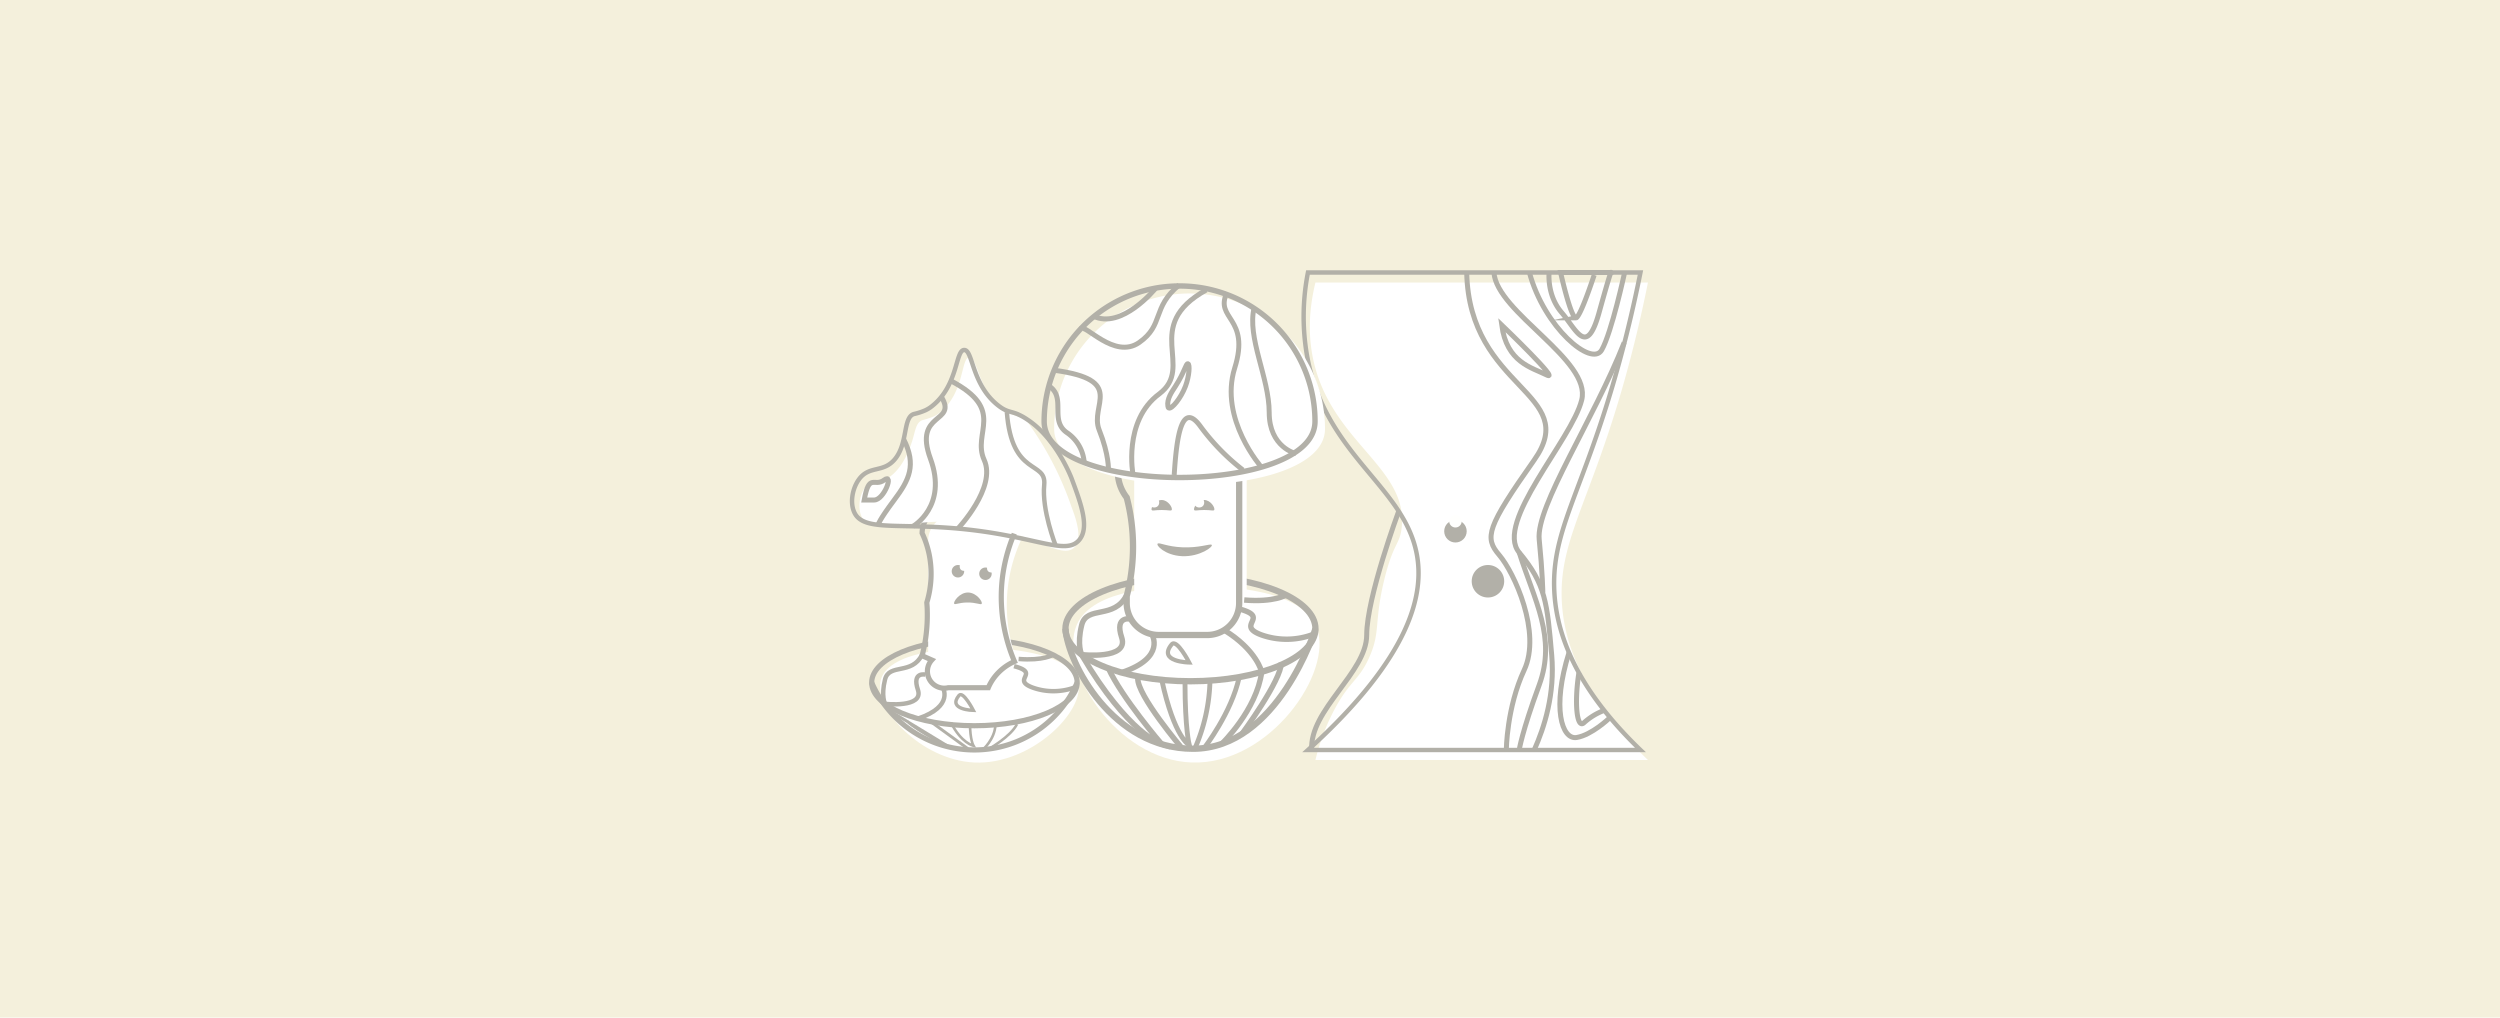 <svg xmlns="http://www.w3.org/2000/svg" viewBox="0 0 1000 407"><defs><style>.cls-1{fill:#f4f0dc;}.cls-2{fill:#fff;}.cls-10,.cls-11,.cls-12,.cls-13,.cls-14,.cls-15,.cls-16,.cls-3,.cls-6,.cls-7,.cls-8,.cls-9{fill:none;stroke:#b2b0a8;stroke-miterlimit:10;}.cls-3{stroke-width:1.78px;}.cls-4{fill:#b2b0a8;}.cls-5{fill:#fffffd;}.cls-6{stroke-width:2px;}.cls-7{stroke-width:2.52px;}.cls-8{stroke-width:2.17px;}.cls-9{stroke-width:1.98px;}.cls-10{stroke-width:1.68px;}.cls-11{stroke-width:2.2px;}.cls-12{stroke-width:1.95px;}.cls-13{stroke-width:2.07px;}.cls-14{stroke-width:1.38px;}.cls-15{stroke-width:1.19px;}.cls-16{stroke-width:1.05px;}</style></defs><title>mushrooms-01</title><g id="Background"><rect class="cls-1" width="1000" height="407"/></g><g id="Sad_mushroom" data-name="Sad mushroom"><path class="cls-2" d="M526.18,113h133c-1.1,5.51-2.91,14.1-5.5,24.5-14.93,59.93-29.9,75.85-29,102,.53,15.45,6.72,37.79,34.5,64.5h-133a84.29,84.29,0,0,1,7.5-20c6.22-11.76,9.79-11.65,14-21,4.64-10.32,1.88-14,6-31,3.64-15,6.23-14,7-21,2.58-23.66-27.24-33.75-35-65.5C523.75,137.6,522.8,126.81,526.18,113Z"/><path class="cls-3" d="M523.18,109h133c-1.1,5.51-2.91,14.1-5.5,24.5-14.93,59.93-29.9,75.85-29,102,.53,15.45,6.72,37.79,34.5,64.5h-133c41.84-37.9,46.5-62.91,43.5-78.5-5.3-27.51-37.15-39.66-44-80A91.3,91.3,0,0,1,523.18,109Z"/><circle class="cls-4" cx="582.18" cy="212.5" r="4.5"/><circle class="cls-5" cx="582.18" cy="208.5" r="2.5"/><circle class="cls-4" cx="595.18" cy="232.5" r="6.5"/><path class="cls-6" d="M586.68,109c1,47,46,48,27,75s-20,31-14,38,17,31,10,46-7.16,32-7.16,32"/><path class="cls-6" d="M597.57,109c1.11,16,39.11,35,35.11,51s-35,49-25,61c10.6,12.72,11.18,20.13,13,41,1.36,15.59-2.93,28.9-7,38"/><path class="cls-6" d="M600.68,130c2,15,12,17,18,20S600.68,130,600.68,130Z"/><path class="cls-6" d="M607.68,221c6,19,15,34,8,53s-8,26-8,26"/><path class="cls-6" d="M611.76,109c5.92,22,24.92,38,28.92,31s9.17-31,9.17-31"/><path class="cls-6" d="M619.64,109s-1,9,5,16,10,18,15,0,4.78-16,4.78-16H624.24s4.09,18.44,6.19,18.14a.47.47,0,0,0,.25-.14c2-1.88,6.37-15.11,7-17"/><path class="cls-6" d="M649.68,137c-12.23,31.08-35.34,65.48-34,78.8s1.45,21.2,1.45,21.2"/><path class="cls-6" d="M627.6,261.06C620.68,283,624.68,296,630.68,295s12.94-7.62,12.94-7.62"/><path class="cls-6" d="M631.56,269.09C629.68,281,630.68,292,633.68,289a25.74,25.74,0,0,1,7.94-4.83"/><path class="cls-6" d="M524.68,300c-1-16,22-31,22-46s12.8-49.5,12.8-49.5"/><path class="cls-2" d="M526.68,251c6.93,17.84-18.91,55.09-50,54-30.1-1.06-53.47-37.64-46-55,6.39-14.86,35.24-15.33,45.5-15.5C482.69,234.39,520,233.78,526.68,251Z"/><ellipse class="cls-7" cx="476.18" cy="251.5" rx="50" ry="21"/><rect class="cls-2" x="453.68" y="170" width="45" height="88" rx="12.53" ry="12.53"/><path class="cls-7" d="M482.93,254h-19.5a12.79,12.79,0,0,1-12.75-12.75v-2.81a78.07,78.07,0,0,0,0-39.44,16.72,16.72,0,0,1-3.5-11.5,16.44,16.44,0,0,1,3.5-8.75,13.06,13.06,0,0,1,3.74-9,12.73,12.73,0,0,1,9-3.74h19.5a12.79,12.79,0,0,1,12.75,12.75v62.5A12.79,12.79,0,0,1,482.93,254Z"/><path class="cls-2" d="M530,171.56c0,29.92-108.34,29.92-108.34,0a54.17,54.17,0,1,1,108.34,0Z"/><path class="cls-8" d="M526,168.56c0,29.92-108.34,29.92-108.34,0a54.17,54.17,0,1,1,108.34,0Z"/><path class="cls-4" d="M484.65,217.91c.94.63-4.65,4.88-11.83,4.56-6.8-.3-10.76-4.51-9.68-5.07.78-.4,3.76,1.25,9.68,1.52C479.66,219.24,483.94,217.42,484.65,217.91Z"/><path class="cls-6" d="M482.49,116c-26.13,14.43-4.26,30.72-18.84,41.59S453.23,190,453.23,190"/><path class="cls-6" d="M467.16,162.5c0,.28.13.6.38.71,1.13.52,4.83-3.93,6.64-8.71,1.56-4.13,1.81-8.76,1-9s-1.24,3.15-5,9C468.76,156.7,466.66,159.61,467.16,162.5Z"/><path class="cls-6" d="M471.68,114c-11,9-6,16-16,23s-21.77-7.89-23.39-5.44"/><path class="cls-6" d="M437.3,126.44c11.38,5.56,24.84-11,24.84-11"/><path class="cls-6" d="M421.68,148.1c29,3.9,14,13.9,18,23.9s3.69,16,3.69,16"/><path class="cls-6" d="M419.56,154.37c7.12,4.63.12,13.63,7.12,18.63a15.79,15.79,0,0,1,7,12"/><path class="cls-9" d="M490.79,117c-5.13,10.83,9.5,9.75,3.1,30.19S504.68,187,504.68,187"/><path class="cls-9" d="M501.68,123c-3,12,6,28,6,42s10.67,16.42,10.67,16.42"/><path class="cls-9" d="M469.68,190c1-16,3.11-29.73,10.55-19.37A87.17,87.17,0,0,0,497.18,188"/><path class="cls-4" d="M468.68,204c-.27.46-1.17,0-4,0s-3.73.46-4,0c-.49-.83,1.43-4,4-4S469.17,203.17,468.68,204Z"/><path class="cls-4" d="M481.68,200c-2.57,0-4.49,3.17-4,4,.27.46,1.17,0,4,0s3.73.46,4,0C486.17,203.17,484.25,200,481.68,200Z"/><circle class="cls-2" cx="479.68" cy="201" r="2"/><circle class="cls-2" cx="461.68" cy="201" r="2"/><path class="cls-7" d="M426.18,251.5c1,14,19,48,51,48,34,0,49-48,49-48"/><path class="cls-8" d="M450.68,238c-5,10-16,4-18,12s0,11.85,0,11.85,19,2.15,16-6.85,3.72-7.37,3.72-7.37"/><path class="cls-10" d="M468.68,257.75c-5.83,7.05,7,7.25,7,7.25S470.68,255.33,468.68,257.75Z"/><path class="cls-8" d="M448.69,269c18-6,12-15.34,12-15.34"/><path class="cls-8" d="M489.68,252.05c13,7.95,15,16.7,15,16.7-2,15.25-16,28.82-16,28.82"/><path class="cls-8" d="M495.47,243.52c13.21,3.48-1.79,6.48,9.21,10.48a30.15,30.15,0,0,0,20.74-.3"/><path class="cls-8" d="M497.68,240c12,1,16.8-2,16.8-2"/><path class="cls-11" d="M443.38,267.34c5.3,11.66,21.3,30.34,21.3,30.34s-13.31-4-32-35.68"/><path class="cls-11" d="M472.86,299.37S454.68,278,455.13,271.25"/><path class="cls-12" d="M474,272.92c0,18.58,1.69,25.08,1.69,25.08s-5.92-2.79-11-26.06"/><path class="cls-12" d="M477.68,300A71.6,71.6,0,0,0,484,271.94"/><path class="cls-12" d="M495.68,270.84c-3,14.16-14,28.37-14,28.37"/><path class="cls-8" d="M512.52,265c.16,7-15.84,28.69-15.84,28.69"/><g id="Sad_mushroom-2" data-name="Sad mushroom"><path class="cls-2" d="M431.28,272.62c3,11.79-18.82,33.45-41.6,32.38-21.31-1-40.68-21.77-37.31-33.2,3.59-12.25,32.92-12.68,37.4-12.75C401.39,258.88,428.33,261,431.28,272.62Z"/><ellipse class="cls-13" cx="389.77" cy="273.03" rx="41.1" ry="17.26"/><path class="cls-2" d="M398,278.37H381.57a10.32,10.32,0,0,1-10.3-10.3V216.33A10.32,10.32,0,0,1,381.57,206H398a10.32,10.32,0,0,1,10.3,10.29,62.76,62.76,0,0,0,0,51.74h0C408.71,270.51,406,273.82,398,278.37Z"/><path class="cls-13" d="M395.32,275.08h-16a6.74,6.74,0,0,1-6.6-11.08l-3.88-1.71a64.37,64.37,0,0,0,2.06-18c0-1.11-.09-2.2-.18-3.26a39.52,39.52,0,0,0,1-19,37.86,37.86,0,0,0-2.88-8.77,10.79,10.79,0,0,1,3.08-7.4,10.45,10.45,0,0,1,7.4-3.08h16a10.5,10.5,0,0,1,10.47,10.48A65.1,65.1,0,0,0,400.68,234a65.83,65.83,0,0,0,5.11,30.6,20.64,20.64,0,0,0-8.11,6.4A19.28,19.28,0,0,0,395.32,275.08Z"/><path class="cls-2" d="M429.68,219c-4.86,4.81-16.26-5.12-37-9-25.69-4.8-42.93,5.43-47.71-2.68-2.18-3.7-1.29-10.42,2-13.24,2-1.76,3.41-.6,6.71-2.08,7.07-3.17,10.24-12.71,11-15,1.45-4.36,1.56-7.83,4.15-8.89a39,39,0,0,0,4.79-1.57,12.41,12.41,0,0,0,2.63-1.74c9.63-8.1,8.1-21.66,11.43-21.8,3.59-.15,3.89,15.63,15.06,21.8a19.28,19.28,0,0,0,6.94,2.2,129.16,129.16,0,0,1,19,36C430.73,208.25,433,215.77,429.68,219Z"/><path class="cls-3" d="M431.68,216c-5.13,6.1-16.24-.82-43-4-28-3.32-43.33,1.13-47-7.15-1.79-4-.63-9.74,2-13.24,4.09-5.42,9.4-2.47,14-7.61,5.64-6.3,3.35-17.1,7.92-18.4a24,24,0,0,0,4.58-1.5,13,13,0,0,0,2.78-1.77c10.37-8.31,9.17-22.26,12.72-22.33s2.91,14,13.77,22.33c3.17,2.43,4.55,2.15,7.18,3.16a22.53,22.53,0,0,1,4.23,2.28c11.93,7.78,17.87,23.84,17.87,23.84C432.39,201.45,435.92,211,431.68,216Z"/><path class="cls-2" d="M395.93,229.87a1.65,1.65,0,1,0,1.64,1.65A1.64,1.64,0,0,0,395.93,229.87Z"/><path class="cls-2" d="M382.78,229.87a1.65,1.65,0,1,0,0,3.29,1.65,1.65,0,0,0,0-3.29Z"/><path class="cls-13" d="M348.67,273a44.79,44.79,0,0,0,82.19,0"/><path class="cls-3" d="M368.8,261.93c-4.1,8.22-13.15,3.29-14.79,9.87s0,9.74,0,9.74,15.62,1.76,13.15-5.63,3.06-6.06,3.06-6.06"/><path class="cls-14" d="M383.6,278.16c-4.79,5.8,5.75,6,5.75,6S385.24,276.18,383.6,278.16Z"/><path class="cls-3" d="M367.17,287.45c14.79-5,9.85-12.62,9.85-12.62"/><path class="cls-3" d="M405.62,266.47c10.86,2.86-1.47,5.33,7.57,8.61a24.76,24.76,0,0,0,17.05-.25"/><path class="cls-3" d="M407.44,263.58c9.86.82,13.81-1.65,13.81-1.65"/><path class="cls-15" d="M362.8,288.42c4.36,4.13,17.51,10.76,17.51,10.76L356.18,284.5"/><path class="cls-15" d="M387.18,299.5l-14.71-10.69"/><path class="cls-16" d="M388,289.4c0,6.59,1.39,8.89,1.39,8.89s-4.86-1-9-9.24"/><path class="cls-16" d="M393,300s4.93-4.25,5.15-9.95"/><path class="cls-16" d="M406.79,289.66c-2.46,5-11.5,10.06-11.5,10.06"/><circle class="cls-4" cx="383.18" cy="228.5" r="2.5"/><circle class="cls-4" cx="394.18" cy="229.5" r="2.5"/><path class="cls-4" d="M392.68,241.5c-.35.6-2.19-.6-6-.5-3.23.08-4.7,1-5,.5-.47-.8,2.14-4.5,5.5-4.5S393.15,240.68,392.68,241.5Z"/><path class="cls-6" d="M376.54,158.73c6.64,10.77-11.36,5.77-4.36,24.77s-6.95,27-6.95,27"/><path class="cls-6" d="M361.47,175.72C366.68,186,363.68,192,357.68,200s-6.47,9.93-6.47,9.93"/><path class="cls-6" d="M345.68,200c2-11,4-5,8-8s0,8-4,8Z"/><path class="cls-6" d="M380.31,152.32C402.68,164,388.68,173,393.68,184s-10.5,27.43-10.5,27.43"/><circle class="cls-2" cx="385.55" cy="226.67" r="1.67"/><circle class="cls-2" cx="396.48" cy="227.33" r="1.67"/><path class="cls-3" d="M402.74,164.8c1.94,26.2,15.94,19.2,14.94,29.2s4.5,24,4.5,24"/></g></g></svg>